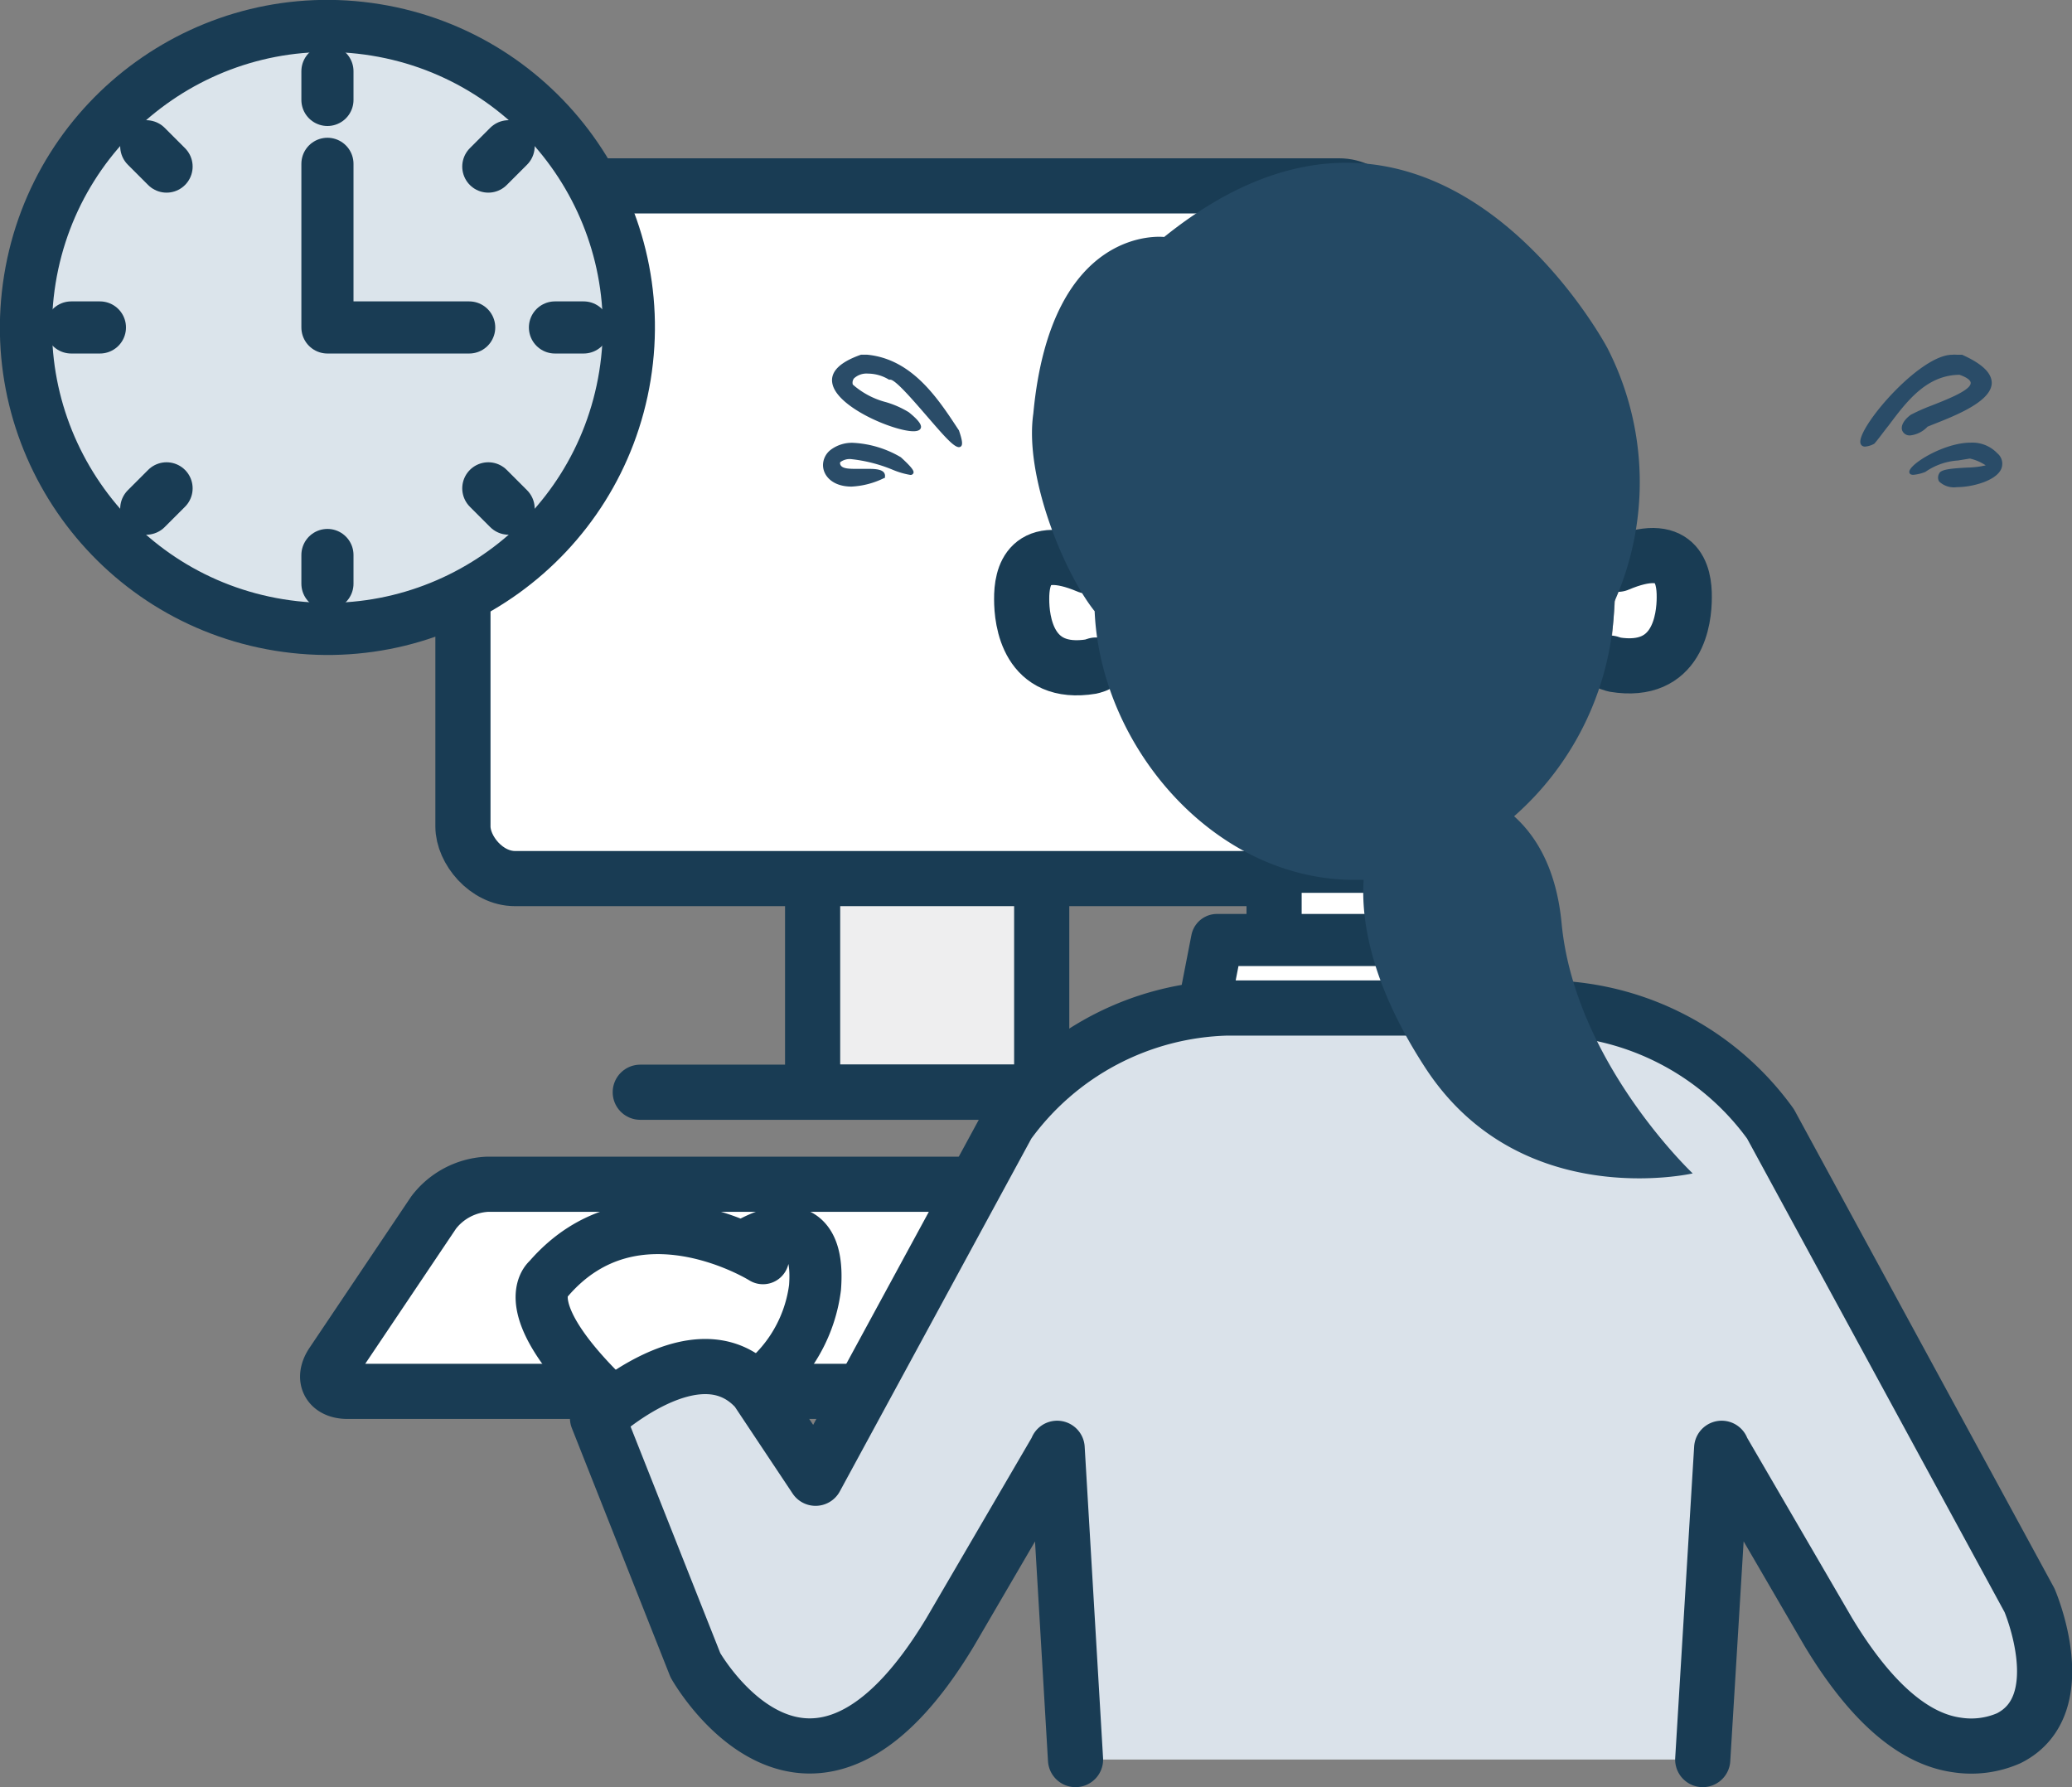 <svg xmlns="http://www.w3.org/2000/svg" viewBox="0 0 225.4 194.4"><rect x="0" y="0" width="225.4" height="194.4" fill="#808080" stroke="none"/><defs><style>.cls-1{fill:#eeeeef;}.cls-1,.cls-3,.cls-4,.cls-5,.cls-6,.cls-9{stroke:#193c54;stroke-linecap:round;stroke-linejoin:round;}.cls-1,.cls-3,.cls-4,.cls-6{stroke-width:6px;}.cls-2,.cls-4,.cls-5{fill:#fff;}.cls-3{fill:none;}.cls-5,.cls-9{stroke-width:5.67px;}.cls-6{fill:#dae2ea;}.cls-7{fill:#244964;}.cls-8{fill:#2a4c68;}.cls-9{fill:#dbe4eb;}</style></defs><g id="レイヤー_2" data-name="レイヤー 2"><g id="レイヤー_1-2" data-name="レイヤー 1"><rect class="cls-1" x="88.4" y="43.45" width="24.92" height="75.35"/><rect class="cls-2" x="50.36" y="20.22" width="100.99" height="75.35" rx="5.67"/><rect class="cls-3" x="50.36" y="20.22" width="100.99" height="75.35" rx="5.67"/><line class="cls-3" x1="69.65" y1="118.81" x2="132.07" y2="118.81"/><path class="cls-2" d="M37.81,151.35c-2,0-2.78-1.39-1.64-3.08l11-16.37A7.83,7.83,0,0,1,53,128.82H105.2A7.83,7.83,0,0,1,111,131.9l11,16.37c1.14,1.69.4,3.08-1.64,3.08Z"/><path class="cls-3" d="M37.81,151.35c-2,0-2.78-1.39-1.64-3.08l11-16.37A7.83,7.83,0,0,1,53,128.82H105.2A7.83,7.83,0,0,1,111,131.9l11,16.37c1.14,1.69.4,3.08-1.64,3.08Z"/><path class="cls-4" d="M155.43,100.78s-.47,3.19-1.26,7.8a15.66,15.66,0,0,1-14.31,0c-.79-4.61-1.26-7.8-1.26-7.8V94.12h16.83Z"/><path class="cls-4" d="M118.36,61.58c-6.46-2.73-7.24,1.08-7.22,3.61,0,2.3.65,8.46,7.6,7.31l.49-.16"/><path class="cls-4" d="M176,61.38c6.46-2.74,7.25,1.08,7.22,3.61,0,2.29-.65,8.45-7.6,7.3l-.49-.16"/><polyline class="cls-5" points="163.23 109.76 161.97 102.25 132.39 102.25 130.92 109.8"/><path class="cls-5" d="M83,136.86s-13.89-8.71-23.35,2.28c0,0-4.33,3.25,8.17,14.59,0,0,2.31,2.53,2.31,5.14s10.78-7.08,10.78-7.08a15.94,15.94,0,0,0,7.75-11.73c.77-10-7.56-4.55-7.56-4.55"/><path class="cls-6" d="M185.23,191.4l2.06-33.86v.06l11.58,19.89c5.11,8.49,9.88,11.75,14,12.32a10.17,10.17,0,0,0,5.65-.73c7.17-3.59,2.26-15,2.26-15L192.6,122.25a30.37,30.37,0,0,0-23.83-12.6H133.48a30.37,30.37,0,0,0-23.83,12.6L88.72,160.8l-6.41-9.63C75.94,144.06,65,154.25,65,154.25l10.65,26.89s12.35,22,27.74-3.65L115,157.6v-.06L117,191.4"/><path class="cls-7" d="M169.88,100.46c-.56-5.9-2.73-9.48-5.17-11.67a32.14,32.14,0,0,0,10.92-23.36h0a32,32,0,0,0-.76-27.55S156,2.16,126.64,25.78c0,0-12.3-1.51-14.23,19.2-1,6.84,3.35,17.36,6.67,21.51.63,14.72,13,29.22,28.26,29.22q.51,0,1,0c-.27,4.17.65,11.14,6.71,20.44,10.29,15.8,29.09,11.49,29.09,11.49S171.32,115.54,169.88,100.46Z"/><path class="cls-8" d="M209.69,46.41l.54-.22c2.55-1,6.39-2.52,6.44-4.52,0-1.08-1-2.08-3.22-3.08l0,0h-.58a2.65,2.65,0,0,0-.5,0c-3.49,0-10,7.54-10,9.46a.56.56,0,0,0,.14.39.53.53,0,0,0,.39.14,2.44,2.44,0,0,0,1-.32l0,0,0,0c.52-.6,1-1.29,1.57-2,1.92-2.56,4.09-5.47,7.7-5.49.79.28,1.21.59,1.21.89,0,.78-2.46,1.75-4.27,2.46a20.71,20.71,0,0,0-2.25,1c-.75.55-1.1,1.19-.94,1.69a.87.87,0,0,0,.91.55A3.06,3.06,0,0,0,209.69,46.41Z"/><path class="cls-8" d="M217.28,49.31a3.75,3.75,0,0,0-2.91-1.16c-2.89,0-6.67,2.33-6.67,3.18a.3.3,0,0,0,.14.26.64.64,0,0,0,.3.06,4.57,4.57,0,0,0,1.31-.32h0l0,0A7,7,0,0,1,213,50.09l1.29-.21a5.06,5.06,0,0,1,1.72.74,9.39,9.39,0,0,1-2,.24c-1.8.1-2.91.2-3.07.67a.86.86,0,0,0,0,.84,2.34,2.34,0,0,0,1.94.62h0c1.67,0,4.28-.69,4.83-2A1.47,1.47,0,0,0,217.28,49.31Z"/><path class="cls-8" d="M104.29,46.78h0c-2.26-3.45-5.07-7.75-10-8.2h-.62c-2.29.8-3.35,1.84-3.13,3.09.44,2.64,6.73,5.24,8.83,5.24.45,0,.72-.12.8-.35s0-.67-1.31-1.72a10.24,10.24,0,0,0-2.46-1.09,8.81,8.81,0,0,1-3.63-1.92.77.77,0,0,1,.13-.67,2,2,0,0,1,1.52-.52,4.4,4.4,0,0,1,2.29.66l.07,0h.07c.55,0,2.39,2.13,3.88,3.85,1.87,2.16,3,3.49,3.59,3.49a.33.33,0,0,0,.26-.13c.11-.16.16-.49-.28-1.74Z"/><path class="cls-8" d="M98,49.74h0a11.34,11.34,0,0,0-5.16-1.57,3.84,3.84,0,0,0-2.46.75,2.12,2.12,0,0,0-.85,1.67c0,1.13,1,2.34,3.11,2.34A9,9,0,0,0,96.18,52l.08,0v-.09a.61.61,0,0,0-.11-.52c-.27-.32-.87-.39-1.68-.39h-1.3c-.66,0-1.44,0-1.69-.35a.41.41,0,0,1-.08-.37,1.7,1.7,0,0,1,1.17-.34,16.35,16.35,0,0,1,4.52,1.15,8.56,8.56,0,0,0,1.94.57.33.33,0,0,0,.33-.18C99.44,51.28,99.38,51,98,49.74Z"/><circle class="cls-9" cx="35.62" cy="35.62" r="32.79" transform="translate(-5.25 65.07) rotate(-80.78)"/><line class="cls-9" x1="35.62" y1="7.75" x2="35.62" y2="10.87"/><line class="cls-9" x1="35.62" y1="60.37" x2="35.62" y2="63.49"/><line class="cls-9" x1="15.91" y1="15.91" x2="18.12" y2="18.12"/><line class="cls-9" x1="53.12" y1="53.12" x2="55.33" y2="55.33"/><line class="cls-9" x1="7.75" y1="35.62" x2="10.87" y2="35.62"/><line class="cls-9" x1="60.37" y1="35.62" x2="63.49" y2="35.62"/><line class="cls-9" x1="15.91" y1="55.33" x2="18.12" y2="53.12"/><line class="cls-9" x1="53.12" y1="18.12" x2="55.33" y2="15.91"/><polyline class="cls-9" points="35.62 17.82 35.62 35.62 51.04 35.62"/></g></g></svg>